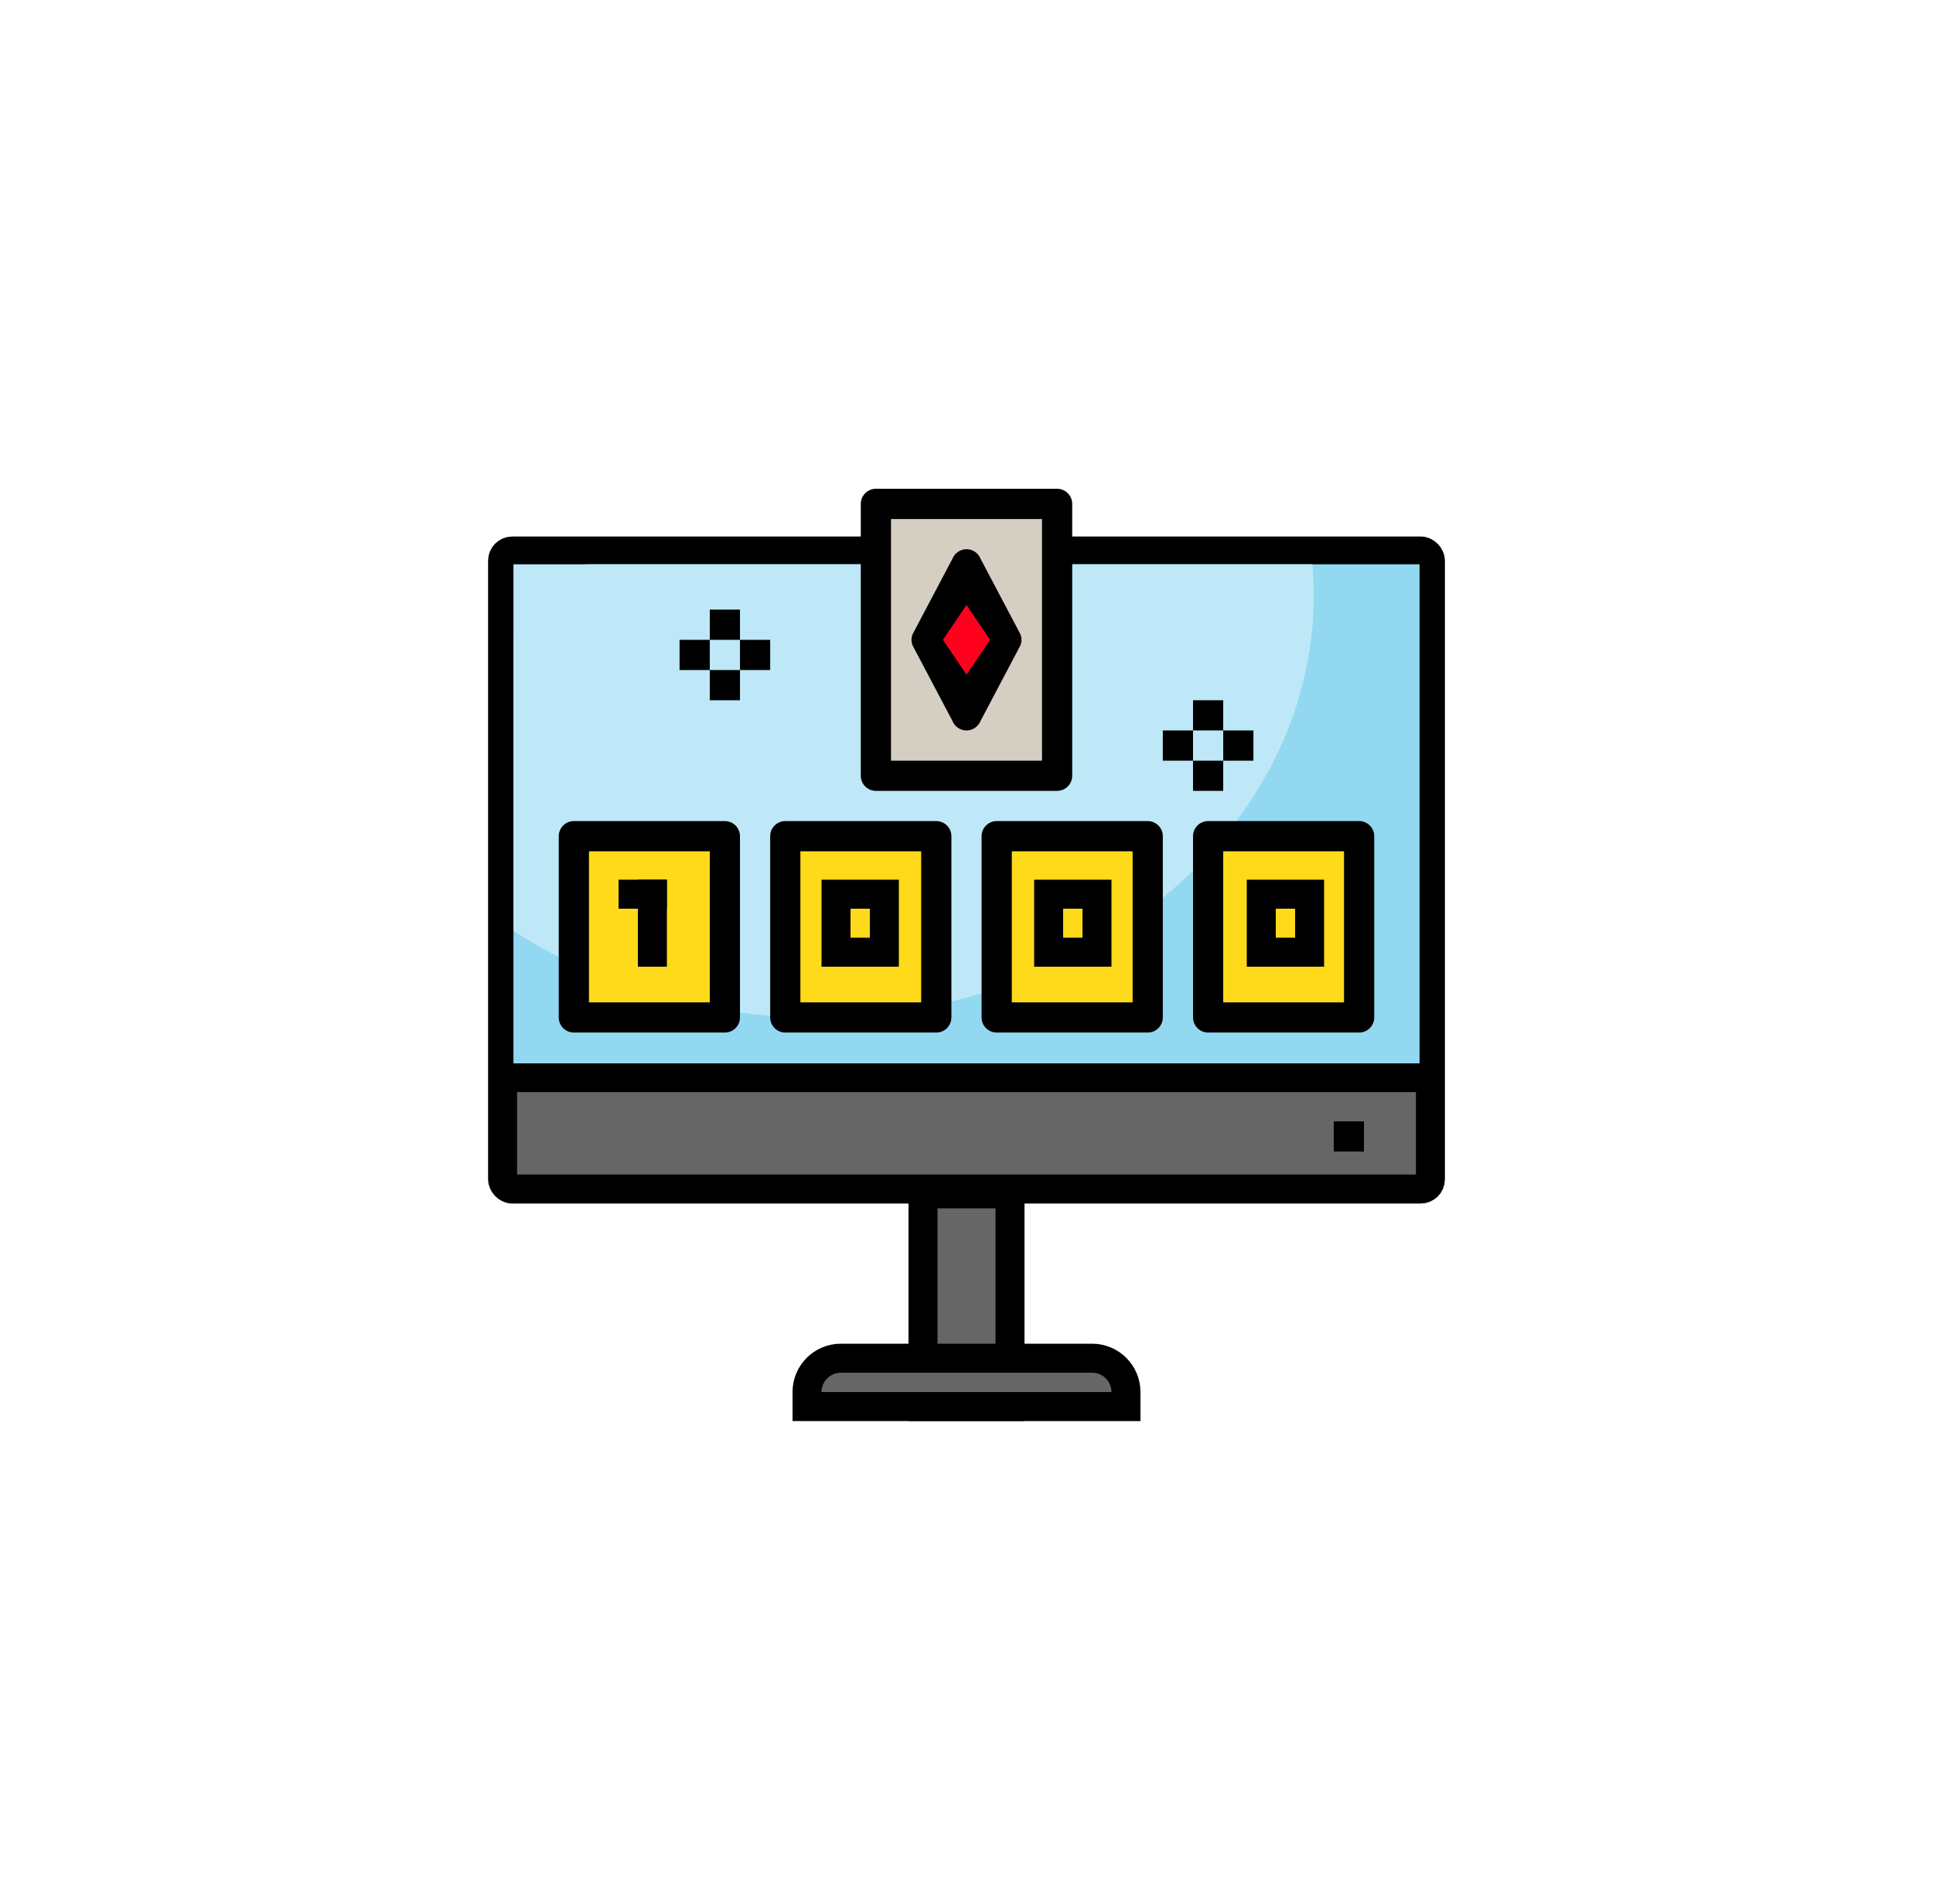 <svg width="200" height="197" viewBox="0 0 200 197" fill="none" xmlns="http://www.w3.org/2000/svg">
<g filter="url(#filter0_d)">
<rect x="95.5" y="119.5" width="9" height="22" fill="#666666" stroke="black" stroke-width="3"/>
<path d="M83.5 140C83.5 138.067 85.067 136.5 87 136.5H113C114.933 136.5 116.5 138.067 116.5 140V141.5H83.5V140Z" fill="#666666" stroke="black" stroke-width="3"/>
<rect x="53" y="109" width="95" height="9" fill="#666666"/>
<rect x="52" y="53" width="96" height="66" rx="1" stroke="black" stroke-width="3"/>
<path d="M146.875 54.375H139.062H60.938C56.623 54.375 53.125 57.873 53.125 62.188V107.108H146.875V54.375Z" fill="#92D8F1"/>
<path d="M84.375 101.25C112.852 101.25 135.938 81.662 135.938 57.5C135.938 56.448 135.878 55.408 135.792 54.375H53.125L53.125 62.188V92.292C61.797 97.908 72.623 101.25 84.375 101.25Z" fill="#BEE8F7"/>
<path d="M59.375 82.5H75V101.25H59.375V82.5Z" fill="#FFDA1A"/>
<path d="M81.25 82.5H96.875V101.25H81.25V82.5Z" fill="#FFDA1A"/>
<path d="M103.125 82.5H118.75V101.25H103.125V82.5Z" fill="#FFDA1A"/>
<path fill-rule="evenodd" clip-rule="evenodd" d="M110 87H107V96H109H110H112H115V87H112H110ZM110 90V93H112V90H110Z" fill="black"/>
<path d="M125 82.5H140.625V101.25H125V82.5Z" fill="#FFDA1A"/>
<path fill-rule="evenodd" clip-rule="evenodd" d="M132 87H129V96H131H132H134H137V87H134H132ZM132 90V93H134V90H132Z" fill="black"/>
<path d="M90.625 48.125H109.375V76.25H90.625V48.125Z" fill="#D5CEC2"/>
<path d="M96.875 62.188L100 54.375L103.125 62.188L100 70L96.875 62.188Z" fill="#FF001F"/>
<path d="M138 112H141.125V115.125H138V112Z" fill="black"/>
<path d="M53 106H147V109H53V106Z" fill="black"/>
<path d="M75 102.812H59.375C58.511 102.812 57.812 102.114 57.812 101.25V82.5C57.812 81.638 58.511 80.938 59.375 80.938H75C75.864 80.938 76.562 81.638 76.562 82.5V101.25C76.562 102.114 75.864 102.812 75 102.812ZM60.938 99.688H73.438V84.062H60.938V99.688Z" fill="black"/>
<path d="M96.875 102.812H81.25C80.386 102.812 79.688 102.114 79.688 101.25V82.5C79.688 81.638 80.386 80.938 81.25 80.938H96.875C97.739 80.938 98.438 81.638 98.438 82.5V101.25C98.438 102.114 97.739 102.812 96.875 102.812ZM82.812 99.688H95.312V84.062H82.812V99.688Z" fill="black"/>
<path d="M118.75 102.812H103.125C102.261 102.812 101.562 102.114 101.562 101.25V82.5C101.562 81.638 102.261 80.938 103.125 80.938H118.75C119.614 80.938 120.312 81.638 120.312 82.5V101.25C120.312 102.114 119.614 102.812 118.75 102.812ZM104.688 99.688H117.188V84.062H104.688V99.688Z" fill="black"/>
<path d="M140.625 102.812H125C124.136 102.812 123.438 102.114 123.438 101.25V82.5C123.438 81.638 124.136 80.938 125 80.938H140.625C141.489 80.938 142.188 81.638 142.188 82.5V101.25C142.188 102.114 141.489 102.812 140.625 102.812ZM126.562 99.688H139.062V84.062H126.562V99.688Z" fill="black"/>
<path d="M66 87H69V96H66V87Z" fill="black"/>
<path d="M69 87H64V90H69V87Z" fill="black"/>
<path fill-rule="evenodd" clip-rule="evenodd" d="M88 87H85V96H87H88H90H93V87H90H88ZM88 90V93H90V90H88Z" fill="black"/>
<path d="M109.375 77.812H90.625C89.761 77.812 89.062 77.112 89.062 76.25V48.125C89.062 47.263 89.761 46.562 90.625 46.562H109.375C110.239 46.562 110.938 47.263 110.938 48.125V76.25C110.938 77.112 110.239 77.812 109.375 77.812ZM92.188 74.688H107.812V49.688H92.188V74.688Z" fill="black"/>
<path d="M100 71.562C99.361 71.562 98.787 71.173 98.548 70.581L94.423 62.769C94.275 62.395 94.275 61.981 94.423 61.608L98.548 53.795C98.787 53.202 99.361 52.812 100 52.812C100.639 52.812 101.212 53.202 101.451 53.794L105.576 61.606C105.725 61.98 105.725 62.394 105.576 62.767L101.451 70.58C101.212 71.173 100.639 71.562 100 71.562ZM97.558 62.188L100 65.794L102.442 62.188L100 58.581L97.558 62.188Z" fill="black"/>
<path d="M73.438 59.062H76.562V62.188H73.438V59.062Z" fill="black"/>
<path d="M76.562 62.188H79.688V65.312H76.562V62.188Z" fill="black"/>
<path d="M73.438 65.312H76.562V68.438H73.438V65.312Z" fill="black"/>
<path d="M70.312 62.188H73.438V65.312H70.312V62.188Z" fill="black"/>
<path d="M123.438 68.438H126.562V71.562H123.438V68.438Z" fill="black"/>
<path d="M126.562 71.562H129.688V74.688H126.562V71.562Z" fill="black"/>
<path d="M123.438 74.688H126.562V77.812H123.438V74.688Z" fill="black"/>
<path d="M120.312 71.562H123.438V74.688H120.312V71.562Z" fill="black"/>
</g>
<defs>
<filter id="filter0_d" x="0" y="-1" width="200" height="200" filterUnits="userSpaceOnUse" color-interpolation-filters="sRGB">
<feFlood flood-opacity="0" result="BackgroundImageFix"/>
<feColorMatrix in="SourceAlpha" type="matrix" values="0 0 0 0 0 0 0 0 0 0 0 0 0 0 0 0 0 0 127 0"/>
<feOffset dy="4"/>
<feGaussianBlur stdDeviation="25"/>
<feColorMatrix type="matrix" values="0 0 0 0 0.745 0 0 0 0 0.91 0 0 0 0 0.969 0 0 0 0.8 0"/>
<feBlend mode="normal" in2="BackgroundImageFix" result="effect1_dropShadow"/>
<feBlend mode="normal" in="SourceGraphic" in2="effect1_dropShadow" result="shape"/>
</filter>
</defs>
</svg>
